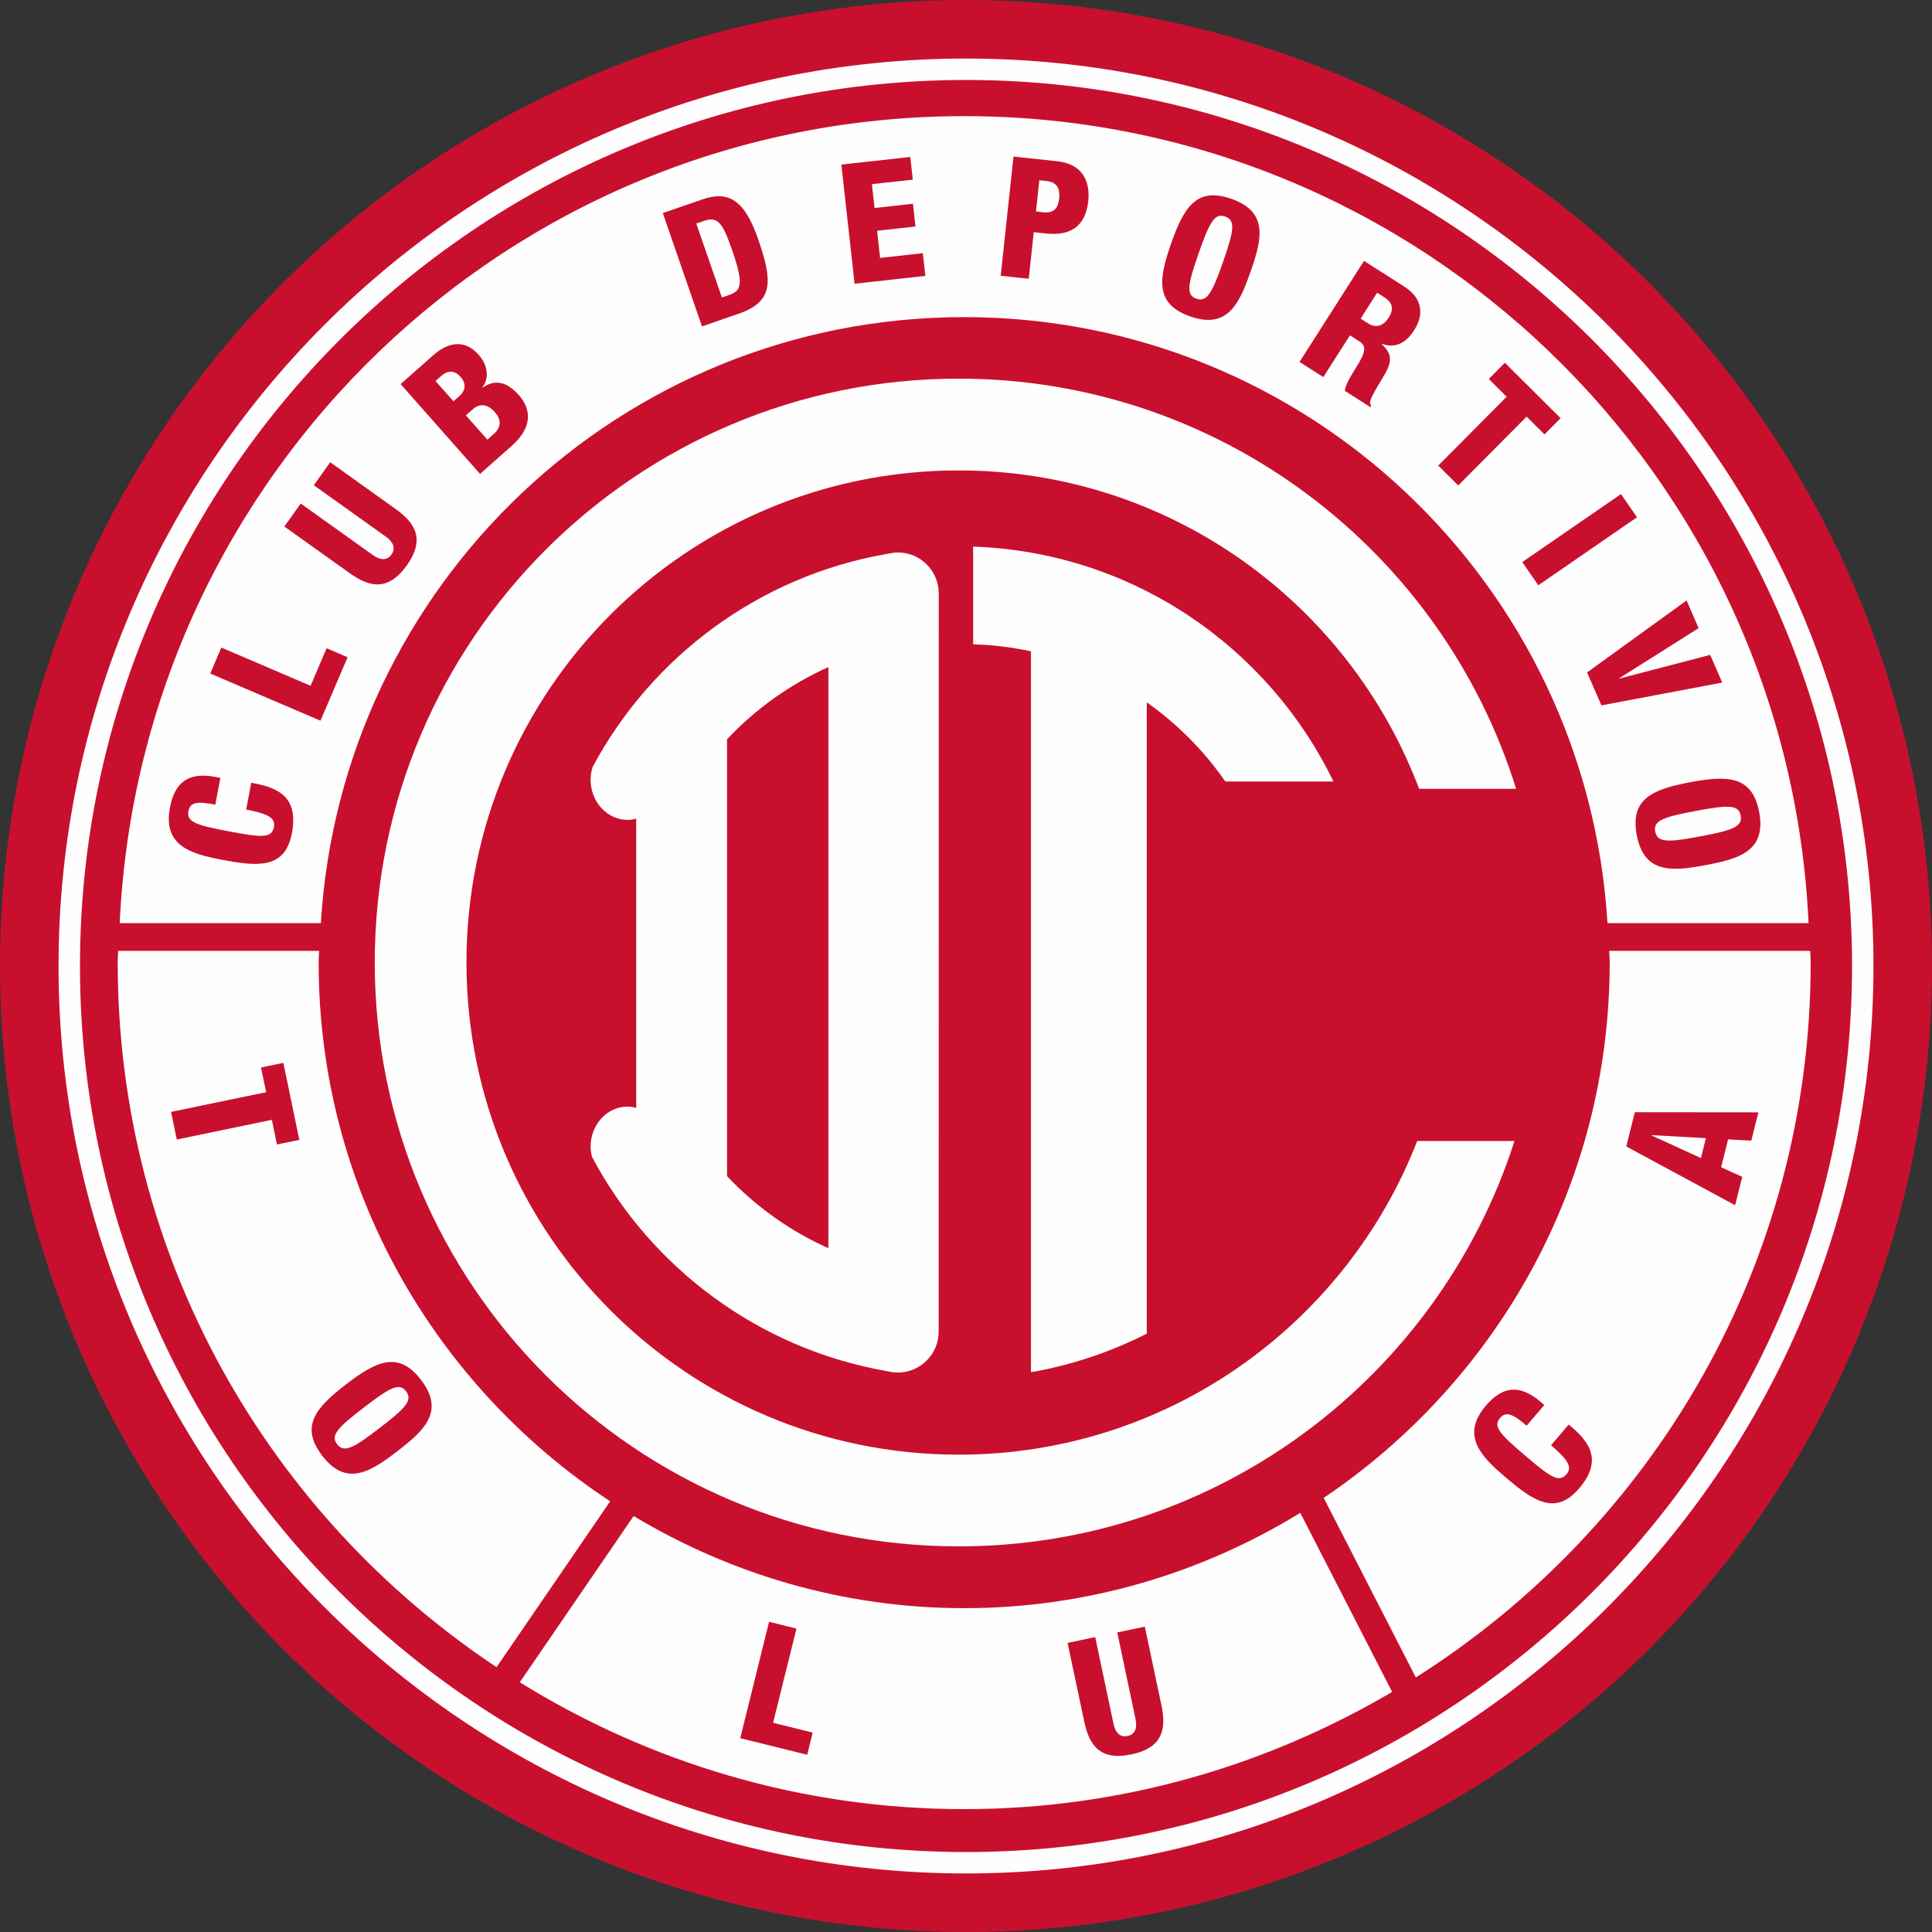 <svg xmlns:xlink="http://www.w3.org/1999/xlink" xmlns="http://www.w3.org/2000/svg" version="1.1" viewBox="0 0 132 132" height="132px" width="132px">
    <rect x="0" y="0" width="132" height="132" fill="#333333" stroke="none"/>
    <title>Group 18</title>
    <g fill-rule="evenodd" fill="none" stroke-width="1" stroke="none" id="Page-1">
        <g id="Group-18">
            <circle r="66" cy="66" cx="66" fill="#C8102E" id="Oval"></circle>
            <g fill="#FEFEFE" transform="translate(4, 4)" id="Group-36">
                <path id="Fill-1" d="M67.501,8.368 L67.011,8.315 L66.781,10.447 L67.306,10.506 C68.072,10.586 68.304,10.128 68.364,9.581 C68.43,8.953 68.276,8.451 67.501,8.368"></path>
                <path id="Fill-3" d="M28.296,23.967 L27.831,24.379 L29.3,26.038 L29.738,25.65 C30.322,25.132 30.192,24.588 29.813,24.16 C29.279,23.556 28.743,23.572 28.296,23.967"></path>
                <path id="Fill-5" d="M26.162,21.674 L25.757,22.032 L26.981,23.416 L27.375,23.066 C27.875,22.625 27.83,22.16 27.441,21.722 C27.161,21.404 26.687,21.209 26.162,21.674"></path>
                <path id="Fill-7" d="M44.081,11.097 L43.571,11.271 L45.322,16.324 L45.807,16.158 C46.655,15.863 46.829,15.427 46.027,13.107 C45.373,11.221 45.045,10.765 44.081,11.097"></path>
                <path id="Fill-9" d="M79.699,10.792 C78.984,10.543 78.637,11.188 77.894,13.309 C77.15,15.434 77.017,16.154 77.734,16.404 C78.468,16.661 78.817,16.016 79.561,13.895 C80.305,11.77 80.434,11.052 79.699,10.792"></path>
                <path id="Fill-11" d="M90.581,16.315 L90.09,16.001 L88.961,17.77 L89.463,18.088 C90.12,18.511 90.608,18.127 90.868,17.72 C91.201,17.201 91.231,16.727 90.581,16.315"></path>
                <path id="Fill-13" d="M112.543,55.105 C110.31,55.523 108.333,55.744 107.828,53.061 C107.357,50.571 108.92,49.926 111.476,49.443 C114.036,48.964 115.722,48.995 116.193,51.488 C116.697,54.17 114.775,54.685 112.543,55.105 L112.543,55.105 Z M105.412,44.194 L104.434,41.944 L111.233,37.024 L112.054,38.919 L106.633,42.339 L106.642,42.361 L112.845,40.744 L113.669,42.635 L105.412,44.194 Z M100.007,34.403 L106.75,29.756 L107.844,31.343 L101.1,35.988 L100.007,34.403 Z M94.265,27.81 L98.938,23.106 L97.718,21.894 L98.817,20.787 L102.627,24.571 L101.526,25.678 L100.303,24.466 L95.632,29.167 L94.265,27.81 Z M92.628,18.545 C91.986,19.55 91.266,19.784 90.395,19.488 L90.385,19.506 C91.325,20.312 90.969,20.997 90.396,21.938 C89.557,23.318 89.52,23.487 89.69,23.73 L89.632,23.817 L87.884,22.702 C87.907,22.391 88.105,21.972 88.603,21.187 C89.368,19.99 89.364,19.634 88.85,19.307 L88.233,18.912 L86.414,21.763 L84.787,20.729 L89.191,13.825 L91.919,15.561 C93.302,16.444 93.234,17.597 92.628,18.545 L92.628,18.545 Z M81.444,14.555 C80.692,16.699 79.898,18.522 77.32,17.62 C74.926,16.783 75.146,15.109 76.008,12.649 C76.87,10.194 77.741,8.745 80.133,9.584 C82.713,10.485 82.196,12.41 81.444,14.555 L81.444,14.555 Z M70.352,9.747 C70.197,11.21 69.388,12.161 67.472,11.954 L66.63,11.864 L66.287,15.045 L64.371,14.841 L65.245,6.695 L68.211,7.014 C70.232,7.229 70.463,8.733 70.352,9.747 L70.352,9.747 Z M54.388,15.387 L53.485,7.246 L58.194,6.723 L58.367,8.274 L55.572,8.583 L55.753,10.213 L58.377,9.92 L58.549,11.475 L55.925,11.767 L56.132,13.623 L59.051,13.298 L59.223,14.85 L54.388,15.387 Z M46.478,17.431 L43.963,18.299 L41.284,10.559 L43.985,9.625 C45.785,9.001 46.878,9.669 47.806,12.357 C48.78,15.166 48.876,16.602 46.478,17.431 L46.478,17.431 Z M30.928,26.495 L28.796,28.38 L23.371,22.242 L25.614,20.259 C26.665,19.332 27.795,19.206 28.696,20.231 C29.33,20.942 29.445,21.836 28.959,22.465 L28.973,22.482 C29.488,22.148 30.344,21.743 31.451,22.999 C32.091,23.721 32.64,24.983 30.928,26.495 L30.928,26.495 Z M23.791,34.633 C22.49,36.452 21.198,36.092 19.89,35.158 L15.427,31.973 L16.547,30.403 L21.467,33.917 C21.989,34.289 22.442,34.305 22.746,33.885 C23.044,33.464 22.883,33.041 22.361,32.665 L17.44,29.153 L18.56,27.583 L23.024,30.77 C24.33,31.704 25.09,32.81 23.791,34.633 L23.791,34.633 Z M17.895,45.239 L10.363,42.018 L11.122,40.244 L17.22,42.854 L18.314,40.291 L19.749,40.906 L17.895,45.239 Z M15.939,52.944 C15.477,55.368 13.625,55.212 11.201,54.748 C9.141,54.354 7.098,53.847 7.614,51.164 C7.932,49.496 8.828,48.722 10.719,49.083 L11.06,49.148 L10.709,50.974 C9.536,50.748 8.993,50.786 8.873,51.417 C8.727,52.171 9.435,52.374 11.543,52.781 C13.932,53.241 14.568,53.278 14.719,52.488 C14.853,51.79 14.066,51.559 12.818,51.31 L13.167,49.483 L13.448,49.535 C15.185,49.868 16.388,50.602 15.939,52.944 L15.939,52.944 Z M61.875,3.935 C30.845,3.935 5.6,28.395 4.179,59.073 L17.921,59.073 C19.321,35.98 38.429,17.666 61.875,17.666 C85.321,17.666 104.428,35.98 105.828,59.073 L119.567,59.073 C118.15,28.395 92.906,3.935 61.875,3.935 L61.875,3.935 Z"></path>
                <path id="Fill-15" d="M111.847,51.407 C109.635,51.824 108.948,52.069 109.087,52.813 C109.233,53.578 109.963,53.561 112.173,53.142 C114.382,52.726 115.07,52.481 114.928,51.715 C114.787,50.969 114.056,50.992 111.847,51.407"></path>
                <path id="Fill-17" d="M23.145,95.153 C21.345,96.536 19.679,97.627 18.019,95.463 C16.474,93.452 17.574,92.175 19.637,90.587 C21.7,88.999 23.223,88.267 24.764,90.276 C26.43,92.442 24.947,93.769 23.145,95.153 L23.145,95.153 Z M14.924,74.194 L14.574,72.509 L8.08,73.856 L7.687,71.969 L14.182,70.621 L13.833,68.935 L15.36,68.619 L16.451,73.879 L14.924,74.194 Z M17.771,61.771 C17.771,61.5 17.786,61.231 17.804,60.964 L4.075,60.964 C4.059,61.231 4.042,61.5 4.042,61.771 C4.042,81.882 14.346,99.547 29.926,109.906 L37.689,98.574 C25.713,90.688 17.771,77.181 17.771,61.771 L17.771,61.771 Z"></path>
                <path id="Fill-19" d="M20.853,92.17 C19.069,93.539 18.568,94.069 19.03,94.671 C19.507,95.288 20.148,94.94 21.929,93.57 C23.713,92.2 24.217,91.669 23.739,91.051 C23.279,90.449 22.634,90.799 20.853,92.17"></path>
                <path id="Fill-21" d="M115.653,73.936 L114.067,73.846 L113.592,75.75 L115.035,76.406 L114.548,78.344 L107.111,74.329 L107.697,71.991 L116.139,71.999 L115.653,73.936 Z M103.874,97.71 C102.271,99.587 100.74,98.535 98.862,96.931 C97.266,95.569 95.746,94.115 97.518,92.041 C98.623,90.749 99.784,90.52 101.25,91.771 L101.512,91.996 L100.303,93.409 C99.395,92.631 98.907,92.393 98.488,92.883 C97.987,93.468 98.501,93.997 100.134,95.393 C101.986,96.97 102.515,97.32 103.038,96.711 C103.5,96.168 102.933,95.58 101.971,94.744 L103.179,93.33 L103.397,93.513 C104.74,94.663 105.424,95.895 103.874,97.71 L103.874,97.71 Z M119.676,60.964 L105.946,60.964 C105.962,61.232 105.979,61.499 105.979,61.771 C105.979,77.016 98.208,90.418 86.441,98.339 L92.733,110.607 C108.925,100.356 119.711,82.349 119.711,61.771 C119.711,61.499 119.694,61.232 119.676,60.964 L119.676,60.964 Z"></path>
                <polygon points="112.552 73.761 108.843 73.555 108.837 73.577 112.212 75.12" id="Fill-23"></polygon>
                <path id="Fill-25" d="M73.304,115.865 C71.116,116.328 70.407,115.188 70.076,113.616 L68.941,108.249 L70.828,107.85 L72.077,113.765 C72.209,114.394 72.534,114.715 73.04,114.608 C73.545,114.501 73.716,114.077 73.582,113.45 L72.333,107.532 L74.218,107.137 L75.352,112.5 C75.684,114.072 75.495,115.403 73.304,115.865 L73.304,115.865 Z M51.15,115.89 L46.576,114.758 L48.546,106.806 L50.418,107.27 L48.82,113.704 L51.526,114.376 L51.15,115.89 Z M84.84,99.363 C78.145,103.465 70.302,105.875 61.875,105.875 C53.606,105.875 45.903,103.544 39.292,99.581 L31.513,110.938 C40.342,116.406 50.725,119.605 61.875,119.605 C72.56,119.605 82.53,116.648 91.114,111.596 L84.84,99.363 Z"></path>
                <path id="Fill-27" d="M92.828,73.959 C87.945,86.497 75.761,95.387 61.498,95.387 C42.924,95.387 27.87,80.329 27.87,61.757 C27.87,43.188 42.924,28.14 61.498,28.14 C75.883,28.14 88.159,37.185 92.959,49.894 L99.585,49.894 C94.538,33.664 79.388,21.87 61.498,21.87 C39.467,21.87 21.605,39.734 21.605,61.757 C21.605,83.794 39.467,101.652 61.498,101.652 C79.269,101.652 94.32,90.02 99.474,73.959 L92.828,73.959 Z"></path>
                <path id="Fill-29" d="M62.488,33.346 L62.488,40.021 C63.839,40.059 65.158,40.223 66.439,40.501 L66.439,83.016 L66.439,89.754 C69.236,89.264 71.9,88.363 74.35,87.12 L74.35,79.534 L74.35,43.984 C76.435,45.462 78.267,47.296 79.716,49.394 L87.104,49.394 C82.637,40.168 73.338,33.721 62.488,33.346"></path>
                <path id="Fill-31" d="M60.138,36.525 C60.125,34.989 58.88,33.744 57.336,33.744 C57.229,33.744 57.123,33.751 57.016,33.773 C56.954,33.783 56.892,33.791 56.83,33.802 C56.743,33.814 56.652,33.837 56.564,33.85 C47.864,35.37 40.537,40.859 36.502,48.377 C36.404,48.66 36.351,48.959 36.351,49.274 C36.351,50.781 37.482,52.016 38.878,52.016 C39.083,52.016 39.274,51.985 39.468,51.928 L39.468,69.249 L39.468,70 L39.468,71.698 C39.274,71.644 39.083,71.605 38.878,71.605 C37.482,71.605 36.351,72.836 36.351,74.347 C36.351,74.589 36.395,74.825 36.448,75.045 C40.468,82.612 47.827,88.138 56.552,89.673 C56.65,89.692 56.743,89.708 56.835,89.726 C56.892,89.731 56.95,89.74 57.004,89.754 C57.111,89.766 57.221,89.778 57.332,89.778 C58.88,89.778 60.134,88.522 60.134,86.973 C60.134,86.936 60.138,36.647 60.138,36.647 L60.138,36.568 C60.138,36.561 60.146,36.556 60.146,36.555 C60.146,36.54 60.138,36.534 60.138,36.525 L60.138,36.525 Z M45.673,46.508 C47.618,44.44 49.964,42.761 52.597,41.576 L52.597,81.28 C49.964,80.105 47.618,78.422 45.673,76.356 L45.673,46.508 Z"></path>
                <g id="Group-35">
                    <path id="Fill-33" d="M62,1.464 C28.619,1.464 1.464,28.621 1.464,62 C1.464,95.381 28.619,122.537 62,122.537 C95.381,122.537 122.537,95.381 122.537,62 C122.537,28.621 95.381,1.464 62,1.464 M62,124 C27.813,124 0,96.187 0,62 C0,27.813 27.813,0 62,0 C96.187,0 124.001,27.813 124.001,62 C124.001,96.187 96.187,124 62,124"></path>
                </g>
            </g>
        </g>
    </g>
</svg>